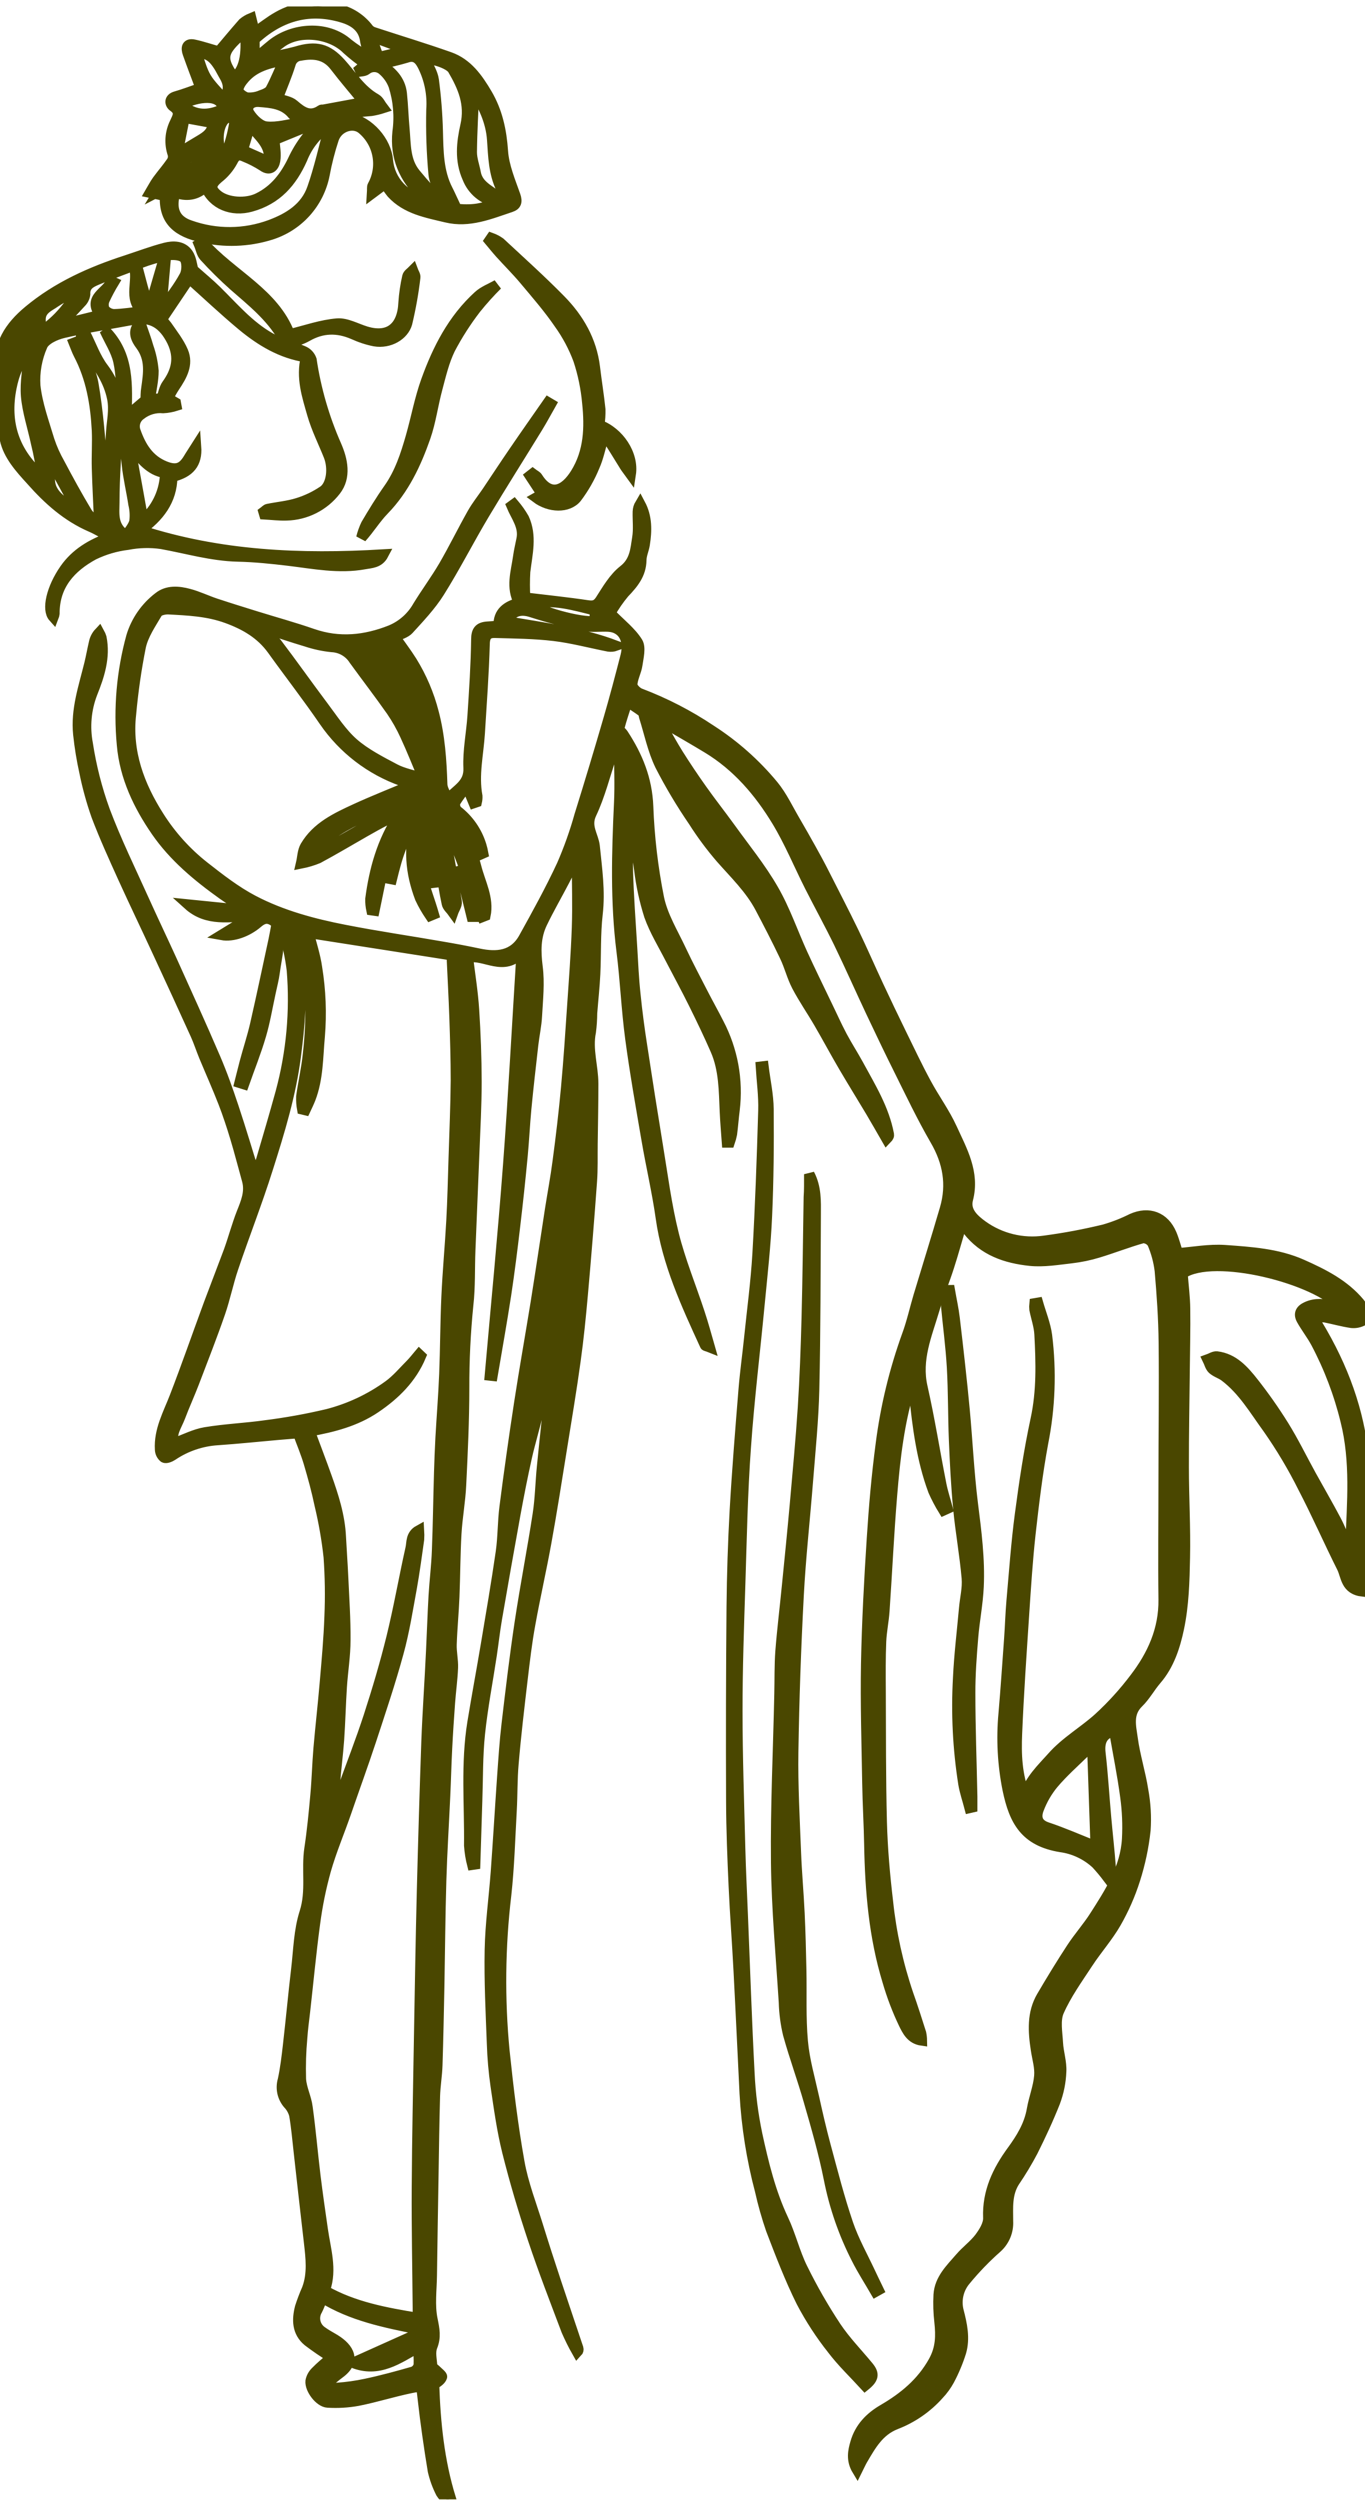 <svg width="65" height="119" viewBox="0 0 65 119" fill="none" xmlns="http://www.w3.org/2000/svg">
<g id="Modo_de_aislamiento" clip-path="url(#clip0_61_2581)">
<path id="Vector" d="M13.18 43.958C12.828 43.656 12.595 43.648 12.267 43.929C11.774 44.352 11.092 44.6 10.558 44.503L12.05 43.59C10.94 43.632 9.87 43.878 8.964 43.06L11.446 43.311L11.495 43.16C11.2 42.965 10.899 42.781 10.61 42.577C9.41 41.72 8.276 40.779 7.439 39.564C6.602 38.35 5.942 36.988 5.812 35.451C5.648 33.716 5.801 31.965 6.264 30.284C6.49 29.547 6.94 28.9 7.553 28.432C7.973 28.096 8.505 28.142 8.993 28.274C9.429 28.388 9.841 28.591 10.261 28.73C10.907 28.945 11.557 29.144 12.205 29.346C13.099 29.623 14.003 29.872 14.886 30.178C16.154 30.617 17.393 30.486 18.606 30.004C19.15 29.777 19.604 29.376 19.895 28.864C20.293 28.212 20.752 27.595 21.136 26.939C21.612 26.119 22.03 25.263 22.496 24.437C22.704 24.069 22.972 23.738 23.21 23.386C23.628 22.763 24.041 22.133 24.466 21.513C25.006 20.721 25.556 19.942 26.103 19.156L26.233 19.233C26.024 19.6 25.826 19.974 25.599 20.343C24.753 21.724 23.881 23.093 23.051 24.485C22.32 25.712 21.672 26.988 20.914 28.196C20.513 28.83 19.977 29.396 19.465 29.958C19.306 30.134 19.026 30.199 18.797 30.314C19.077 30.714 19.357 31.082 19.603 31.472C20.073 32.229 20.425 33.054 20.646 33.918C20.941 35.039 21.017 36.179 21.055 37.33C21.055 37.544 21.203 37.754 21.315 38.05C21.791 37.547 22.351 37.322 22.316 36.552C22.278 35.727 22.455 34.895 22.509 34.066C22.588 32.858 22.668 31.648 22.685 30.438C22.685 30.023 22.825 29.863 23.199 29.834C23.37 29.82 23.541 29.812 23.747 29.799C23.722 29.13 24.155 28.848 24.726 28.699C24.321 27.966 24.578 27.227 24.681 26.492C24.719 26.214 24.788 25.94 24.84 25.666C24.968 25.055 24.578 24.591 24.364 24.08L24.472 24.001C24.651 24.212 24.81 24.438 24.948 24.678C25.331 25.509 25.106 26.359 25.003 27.215C24.979 27.626 24.979 28.038 25.003 28.45C26.073 28.58 27.017 28.675 27.955 28.816C28.247 28.86 28.407 28.841 28.59 28.569C28.916 28.061 29.235 27.502 29.699 27.142C30.245 26.712 30.262 26.154 30.352 25.602C30.419 25.195 30.365 24.768 30.376 24.351C30.382 24.225 30.418 24.102 30.483 23.993C30.814 24.613 30.8 25.262 30.695 25.923C30.655 26.173 30.536 26.417 30.536 26.666C30.524 27.332 30.154 27.776 29.723 28.226C29.472 28.526 29.249 28.849 29.057 29.19C29.572 29.715 30.058 30.086 30.359 30.571C30.517 30.83 30.395 31.293 30.343 31.654C30.297 31.971 30.118 32.277 30.102 32.593C30.102 32.731 30.322 32.956 30.489 33.016C31.672 33.465 32.801 34.047 33.852 34.752C34.972 35.472 35.974 36.361 36.823 37.387C37.24 37.895 37.524 38.511 37.861 39.084C38.121 39.528 38.375 39.978 38.626 40.428C38.832 40.798 39.035 41.17 39.226 41.547C39.702 42.489 40.192 43.429 40.653 44.381C41.064 45.231 41.438 46.098 41.839 46.954C42.188 47.7 42.543 48.443 42.905 49.183C43.295 49.976 43.675 50.786 44.096 51.561C44.486 52.288 44.983 52.961 45.324 53.708C45.809 54.769 46.413 55.815 46.087 57.084C45.938 57.666 46.374 58.044 46.783 58.343C47.638 58.957 48.699 59.215 49.741 59.064C50.699 58.937 51.649 58.758 52.587 58.53C53.041 58.399 53.482 58.226 53.905 58.014C54.707 57.659 55.441 57.929 55.784 58.742C55.914 59.05 55.995 59.376 56.087 59.66C56.824 59.605 57.582 59.459 58.327 59.511C59.568 59.6 60.83 59.678 61.992 60.193C63.01 60.645 64.007 61.144 64.742 62.026C64.857 62.165 64.941 62.327 64.987 62.501C65.014 62.611 64.975 62.818 64.899 62.858C64.734 62.947 64.547 62.985 64.361 62.967C63.93 62.904 63.508 62.782 63.08 62.699C62.892 62.685 62.703 62.685 62.516 62.699C63.784 64.704 64.608 66.771 64.894 69.019C65.179 71.267 64.894 73.495 64.894 75.753C64.073 75.661 64.114 75.033 63.908 74.621C63.273 73.352 62.706 72.058 62.053 70.804C61.565 69.827 61.005 68.888 60.378 67.993C59.744 67.126 59.197 66.173 58.317 65.512C58.141 65.379 57.907 65.317 57.745 65.17C57.626 65.062 57.586 64.87 57.51 64.716C57.656 64.665 57.81 64.558 57.948 64.573C58.741 64.67 59.235 65.239 59.692 65.818C60.207 66.473 60.686 67.156 61.127 67.863C61.602 68.628 61.994 69.436 62.428 70.224C62.823 70.939 63.237 71.651 63.617 72.369C63.831 72.778 63.996 73.216 64.204 73.69C64.258 73.587 64.312 73.531 64.314 73.473C64.391 71.521 64.566 69.568 64.082 67.637C63.767 66.343 63.292 65.094 62.669 63.917C62.466 63.538 62.194 63.194 61.986 62.82C61.828 62.536 61.934 62.344 62.23 62.209C62.65 62.018 63.063 62.073 63.484 62.17C63.599 62.195 63.714 62.213 63.898 62.248C62.703 60.852 57.791 59.619 56.307 60.624C56.351 61.209 56.423 61.753 56.429 62.297C56.442 63.259 56.418 64.22 56.408 65.182C56.392 66.733 56.361 68.285 56.364 69.836C56.364 71.272 56.45 72.71 56.419 74.147C56.397 75.271 56.365 76.417 56.134 77.511C55.953 78.369 55.671 79.255 55.061 79.959C54.761 80.308 54.537 80.73 54.211 81.047C53.676 81.565 53.854 82.183 53.932 82.757C54.043 83.583 54.303 84.389 54.431 85.213C54.548 85.84 54.585 86.48 54.542 87.116C54.456 87.913 54.29 88.7 54.046 89.464C53.819 90.181 53.516 90.872 53.142 91.525C52.752 92.204 52.223 92.793 51.791 93.456C51.303 94.198 50.777 94.932 50.42 95.738C50.231 96.166 50.344 96.74 50.371 97.244C50.395 97.702 50.555 98.159 50.529 98.611C50.51 99.105 50.411 99.593 50.238 100.057C49.92 100.86 49.557 101.642 49.172 102.411C48.912 102.902 48.626 103.378 48.314 103.838C47.932 104.426 47.997 105.087 47.997 105.731C48.01 105.963 47.97 106.196 47.883 106.411C47.795 106.627 47.661 106.821 47.49 106.979C46.948 107.456 46.445 107.976 45.985 108.534C45.817 108.73 45.697 108.963 45.636 109.215C45.575 109.466 45.575 109.729 45.635 109.98C45.806 110.63 45.952 111.298 45.76 111.962C45.615 112.422 45.428 112.868 45.202 113.294C45.066 113.543 44.898 113.774 44.703 113.98C44.143 114.608 43.441 115.093 42.656 115.395C41.847 115.712 41.473 116.398 41.07 117.08C40.988 117.223 40.921 117.375 40.82 117.578C40.533 117.102 40.623 116.672 40.741 116.271C40.947 115.563 41.419 115.068 42.06 114.695C43.035 114.126 43.881 113.438 44.457 112.406C44.809 111.772 44.812 111.182 44.742 110.525C44.692 110.097 44.678 109.664 44.701 109.233C44.749 108.485 45.277 107.992 45.727 107.47C46.016 107.134 46.388 106.866 46.65 106.519C46.854 106.246 47.078 105.885 47.065 105.568C47.016 104.341 47.504 103.327 48.194 102.382C48.635 101.778 49.015 101.162 49.145 100.407C49.237 99.874 49.448 99.357 49.494 98.822C49.531 98.412 49.397 97.989 49.336 97.572C49.201 96.7 49.144 95.828 49.608 95.035C50.073 94.243 50.539 93.48 51.035 92.722C51.374 92.205 51.79 91.737 52.123 91.218C52.852 90.079 53.6 88.931 53.676 87.526C53.711 86.865 53.683 86.201 53.594 85.545C53.453 84.486 53.24 83.434 53.058 82.386C52.527 82.518 52.331 82.862 52.397 83.441C52.516 84.465 52.575 85.502 52.667 86.523C52.735 87.293 52.825 88.061 52.882 88.831C52.895 88.98 52.819 89.137 52.762 89.386C52.587 89.154 52.401 88.931 52.204 88.717C51.735 88.282 51.144 88.003 50.51 87.916C48.823 87.641 48.299 86.681 47.989 85.189C47.749 83.998 47.684 82.778 47.796 81.568C47.899 80.377 47.978 79.19 48.064 77.996C48.107 77.397 48.123 76.796 48.176 76.198C48.299 74.82 48.395 73.439 48.576 72.076C48.776 70.568 48.999 69.064 49.32 67.573C49.614 66.219 49.577 64.87 49.504 63.511C49.483 63.118 49.345 62.731 49.266 62.338C49.256 62.24 49.256 62.142 49.266 62.045L49.424 62.018C49.572 62.535 49.783 63.042 49.852 63.568C50.065 65.276 50.001 67.007 49.665 68.694C49.401 70.121 49.226 71.575 49.064 73.021C48.925 74.281 48.846 75.55 48.761 76.815C48.636 78.718 48.503 80.62 48.424 82.523C48.383 83.499 48.413 84.486 48.803 85.472C49.061 84.706 49.596 84.203 50.09 83.653C50.748 82.902 51.608 82.423 52.327 81.77C52.955 81.194 53.528 80.561 54.041 79.881C54.878 78.787 55.433 77.574 55.414 76.141C55.39 74.248 55.414 72.353 55.414 70.459C55.414 68.274 55.446 66.089 55.422 63.904C55.41 62.764 55.332 61.623 55.233 60.488C55.178 60.038 55.059 59.599 54.882 59.183C54.833 59.104 54.765 59.039 54.684 58.995C54.603 58.95 54.513 58.927 54.42 58.928C53.703 59.13 53.009 59.403 52.296 59.62C51.878 59.747 51.45 59.836 51.016 59.887C50.364 59.96 49.699 60.074 49.056 60.009C47.907 59.89 46.837 59.533 46.079 58.553C46.048 58.511 46.012 58.472 45.971 58.439C45.904 58.406 45.835 58.378 45.763 58.357C45.57 59.008 45.391 59.658 45.185 60.299C44.964 60.986 44.688 61.656 44.486 62.347C44.133 63.544 43.621 64.704 43.921 66.023C44.267 67.551 44.511 69.102 44.814 70.639C44.891 71.034 45.018 71.416 45.123 71.805L44.933 71.891C44.75 71.593 44.587 71.284 44.446 70.965C43.889 69.466 43.694 67.895 43.533 66.317C43.498 66.167 43.444 66.022 43.374 65.885C42.821 67.614 42.618 69.397 42.472 71.183C42.321 73.015 42.236 74.852 42.11 76.685C42.077 77.172 41.972 77.654 41.952 78.139C41.92 78.911 41.926 79.685 41.931 80.457C41.941 82.551 41.931 84.647 41.985 86.74C42.02 88.008 42.131 89.277 42.28 90.528C42.438 92.026 42.762 93.502 43.246 94.929C43.463 95.541 43.66 96.158 43.856 96.776C43.88 96.891 43.894 97.009 43.896 97.127C43.377 97.055 43.193 96.64 43.036 96.324C42.727 95.676 42.471 95.004 42.271 94.314C41.622 92.196 41.441 90.013 41.4 87.814C41.383 86.837 41.322 85.862 41.307 84.885C41.275 82.983 41.215 81.094 41.249 79.2C41.288 77.208 41.395 75.215 41.524 73.225C41.62 71.721 41.751 70.213 41.95 68.719C42.177 66.952 42.598 65.215 43.204 63.54C43.425 62.94 43.561 62.313 43.743 61.701C44.162 60.31 44.595 58.926 45.002 57.532C45.337 56.381 45.145 55.313 44.538 54.269C43.904 53.174 43.357 52.024 42.794 50.891C42.347 49.998 41.919 49.094 41.492 48.195C40.975 47.098 40.485 45.989 39.956 44.896C39.513 43.986 39.025 43.1 38.569 42.201C38.044 41.162 37.6 40.076 36.999 39.084C36.157 37.695 35.107 36.466 33.69 35.608C32.988 35.183 32.274 34.776 31.565 34.361L31.458 34.457C31.738 34.944 32.003 35.439 32.301 35.913C32.661 36.483 33.037 37.044 33.428 37.593C33.86 38.204 34.324 38.79 34.762 39.396C35.462 40.37 36.228 41.306 36.823 42.342C37.381 43.307 37.746 44.386 38.212 45.407C38.589 46.231 38.99 47.046 39.382 47.864C39.615 48.34 39.835 48.838 40.087 49.313C40.34 49.789 40.626 50.228 40.88 50.694C41.456 51.755 42.096 52.787 42.323 54C42.332 54.054 42.323 54.109 42.221 54.214C41.965 53.77 41.712 53.325 41.451 52.885C41.023 52.17 40.582 51.458 40.162 50.742C39.762 50.06 39.391 49.362 38.993 48.681C38.653 48.096 38.264 47.536 37.95 46.937C37.717 46.491 37.597 45.985 37.379 45.532C37.008 44.75 36.609 43.981 36.205 43.215C35.729 42.31 34.993 41.605 34.324 40.845C33.847 40.292 33.411 39.704 33.019 39.087C32.435 38.234 31.905 37.346 31.434 36.426C31.085 35.702 30.922 34.889 30.677 34.113C30.654 34.039 30.657 33.931 30.606 33.893C30.375 33.72 30.131 33.566 29.872 33.393C29.729 33.844 29.587 34.253 29.48 34.671C29.463 34.744 29.614 34.854 29.677 34.952C30.359 35.994 30.809 37.088 30.86 38.38C30.914 39.845 31.085 41.303 31.372 42.741C31.548 43.601 32.041 44.4 32.422 45.212C32.758 45.928 33.13 46.627 33.493 47.333C33.731 47.794 33.986 48.248 34.221 48.711C34.885 49.976 35.149 51.414 34.976 52.833C34.927 53.215 34.9 53.599 34.85 53.981C34.824 54.116 34.788 54.249 34.743 54.379H34.621C34.586 53.892 34.543 53.405 34.521 52.917C34.476 51.92 34.486 50.913 34.075 49.976C33.75 49.231 33.395 48.495 33.034 47.766C32.672 47.036 32.292 46.339 31.924 45.632C31.578 44.955 31.171 44.297 30.92 43.587C30.693 42.872 30.534 42.138 30.445 41.394C30.303 40.42 30.224 39.437 30.056 38.45C30.04 38.767 30.026 39.084 30.007 39.393C29.967 40.068 29.877 40.744 29.894 41.417C29.928 42.651 30.021 43.881 30.096 45.113C30.14 45.857 30.173 46.602 30.254 47.343C30.335 48.161 30.445 48.975 30.571 49.787C30.811 51.373 31.061 52.958 31.321 54.544C31.553 55.949 31.733 57.367 32.076 58.745C32.393 60.014 32.899 61.244 33.311 62.495C33.481 63.012 33.628 63.54 33.795 64.126C33.669 64.076 33.592 64.071 33.576 64.036C32.68 62.083 31.776 60.136 31.472 57.97C31.296 56.719 31.004 55.484 30.792 54.236C30.517 52.633 30.234 51.03 30.018 49.419C29.836 48.048 29.779 46.661 29.606 45.288C29.309 42.932 29.377 40.574 29.488 38.213C29.531 37.333 29.488 36.45 29.488 35.569L29.314 35.542C29.243 35.679 29.179 35.82 29.122 35.964C28.805 36.892 28.569 37.866 28.153 38.741C27.87 39.344 28.253 39.767 28.312 40.268C28.421 41.349 28.58 42.415 28.451 43.514C28.342 44.457 28.383 45.416 28.337 46.367C28.307 46.987 28.238 47.607 28.19 48.227C28.188 48.525 28.168 48.822 28.13 49.117C27.958 49.954 28.244 50.762 28.245 51.585C28.245 52.536 28.225 53.502 28.212 54.46C28.204 55.054 28.225 55.652 28.18 56.245C28.05 58.042 27.905 59.839 27.744 61.636C27.651 62.685 27.545 63.736 27.4 64.781C27.209 66.167 26.977 67.546 26.755 68.926C26.512 70.429 26.279 71.938 26.007 73.43C25.772 74.73 25.476 76.021 25.242 77.321C25.084 78.185 24.981 79.065 24.879 79.93C24.721 81.269 24.562 82.608 24.448 83.95C24.382 84.69 24.399 85.438 24.358 86.182C24.283 87.525 24.245 88.877 24.098 90.209C23.806 92.675 23.779 95.164 24.018 97.635C24.202 99.399 24.415 101.165 24.726 102.909C24.911 103.952 25.306 104.959 25.621 105.978C25.894 106.863 26.181 107.746 26.473 108.626C26.822 109.679 27.18 110.727 27.532 111.78C27.541 111.811 27.542 111.845 27.535 111.877C27.527 111.909 27.511 111.938 27.488 111.962C27.3 111.632 27.131 111.292 26.98 110.944C26.432 109.493 25.87 108.046 25.38 106.574C24.925 105.211 24.513 103.828 24.164 102.433C23.907 101.404 23.763 100.345 23.608 99.294C23.512 98.627 23.453 97.955 23.432 97.282C23.376 95.79 23.3 94.298 23.329 92.808C23.354 91.566 23.527 90.33 23.619 89.09C23.728 87.576 23.817 86.06 23.923 84.546C23.982 83.723 24.034 82.898 24.131 82.079C24.321 80.46 24.513 78.84 24.756 77.229C25.014 75.508 25.349 73.799 25.613 72.081C25.728 71.334 25.739 70.57 25.815 69.817C25.964 68.314 26.132 66.814 26.281 65.311C26.378 64.359 26.46 63.416 26.535 62.469C26.392 63.242 26.248 64.013 26.103 64.783C25.945 65.59 25.812 66.4 25.628 67.201C25.469 67.931 25.241 68.65 25.078 69.382C24.878 70.276 24.702 71.179 24.537 72.078C24.235 73.741 23.94 75.406 23.654 77.073C23.557 77.638 23.495 78.209 23.41 78.776C23.221 80.029 22.978 81.275 22.847 82.532C22.737 83.587 22.755 84.654 22.718 85.714C22.686 86.723 22.654 87.732 22.623 88.741L22.492 88.76C22.416 88.461 22.367 88.156 22.346 87.848C22.368 85.895 22.187 83.935 22.504 81.992C22.704 80.764 22.933 79.544 23.139 78.318C23.386 76.842 23.641 75.366 23.855 73.879C23.958 73.168 23.941 72.441 24.033 71.729C24.244 70.083 24.476 68.439 24.727 66.798C24.973 65.19 25.26 63.589 25.52 61.983C25.756 60.504 25.975 59.023 26.203 57.543C26.319 56.798 26.462 56.055 26.558 55.306C26.717 54.13 26.855 52.95 26.964 51.769C27.085 50.463 27.169 49.151 27.258 47.842C27.342 46.613 27.435 45.386 27.478 44.157C27.516 43.095 27.478 42.031 27.478 40.967L27.351 40.947C27.193 41.273 27.045 41.601 26.875 41.922C26.525 42.592 26.146 43.247 25.818 43.926C25.49 44.604 25.501 45.28 25.593 46.019C25.694 46.784 25.606 47.577 25.563 48.357C25.539 48.817 25.438 49.27 25.385 49.73C25.268 50.748 25.152 51.766 25.054 52.787C24.983 53.535 24.949 54.287 24.878 55.035C24.772 56.149 24.653 57.263 24.521 58.377C24.393 59.465 24.258 60.554 24.093 61.637C23.896 62.923 23.666 64.203 23.449 65.485L23.33 65.472C23.625 62.129 23.952 58.786 24.204 55.438C24.454 52.108 24.629 48.779 24.846 45.318C24.004 46.298 23.089 45.397 22.279 45.576C22.381 46.413 22.515 47.231 22.568 48.053C22.642 49.201 22.685 50.352 22.687 51.501C22.687 52.611 22.625 53.711 22.582 54.815C22.52 56.38 22.451 57.945 22.39 59.511C22.355 60.38 22.39 61.255 22.292 62.118C22.159 63.429 22.095 64.746 22.099 66.064C22.099 67.605 22.027 69.146 21.951 70.686C21.915 71.461 21.77 72.231 21.726 73.008C21.669 74.005 21.67 75.006 21.629 76.005C21.599 76.763 21.524 77.517 21.499 78.275C21.486 78.646 21.577 79.019 21.563 79.385C21.54 79.946 21.461 80.506 21.42 81.069C21.368 81.784 21.32 82.496 21.284 83.217C21.245 83.973 21.227 84.73 21.192 85.486C21.131 86.829 21.044 88.172 21.005 89.516C20.955 91.186 20.944 92.857 20.913 94.528C20.887 95.787 20.863 97.046 20.822 98.305C20.806 98.794 20.721 99.281 20.706 99.771C20.67 101.03 20.654 102.289 20.634 103.548C20.606 105.133 20.581 106.719 20.559 108.304C20.549 109.005 20.451 109.731 20.589 110.4C20.683 110.865 20.764 111.244 20.578 111.703C20.472 111.97 20.554 112.317 20.578 112.626C20.578 112.696 20.7 112.758 20.764 112.824C20.865 112.932 21.065 113.072 21.043 113.142C21 113.287 20.835 113.397 20.667 113.498C20.726 115.31 20.909 117.145 21.459 118.922L21.293 118.998C21.178 118.902 21.079 118.788 20.998 118.662C20.83 118.332 20.703 117.983 20.619 117.622C20.429 116.471 20.264 115.314 20.133 114.153C20.069 113.606 20.105 113.559 19.578 113.666C18.729 113.839 17.9 114.104 17.052 114.272C16.574 114.36 16.088 114.389 15.603 114.359C15.221 114.339 14.756 113.725 14.794 113.338C14.828 113.169 14.912 113.014 15.037 112.894C15.265 112.656 15.525 112.45 15.795 112.211C15.405 111.972 15.027 111.714 14.663 111.437C14.147 111.006 14.141 110.416 14.295 109.822C14.39 109.526 14.501 109.236 14.626 108.953C14.897 108.228 14.805 107.488 14.721 106.746C14.554 105.298 14.39 103.85 14.23 102.403C14.165 101.829 14.116 101.25 14.019 100.681C13.967 100.481 13.865 100.298 13.722 100.149C13.589 99.994 13.496 99.809 13.453 99.61C13.41 99.411 13.417 99.204 13.475 99.008C13.592 98.466 13.657 97.91 13.721 97.358C13.859 96.153 13.97 94.947 14.112 93.742C14.219 92.835 14.235 91.893 14.51 91.037C14.84 90.013 14.588 88.995 14.742 87.985C14.87 87.141 14.951 86.291 15.027 85.448C15.095 84.704 15.113 83.958 15.176 83.214C15.264 82.185 15.384 81.153 15.471 80.13C15.562 79.068 15.66 78.004 15.698 76.939C15.738 75.996 15.724 75.052 15.657 74.112C15.566 73.284 15.424 72.463 15.23 71.653C15.088 70.969 14.904 70.294 14.705 69.625C14.567 69.16 14.377 68.713 14.195 68.215C13.902 68.239 13.588 68.263 13.274 68.291C12.303 68.377 11.335 68.477 10.363 68.545C9.596 68.593 8.855 68.845 8.218 69.274C8.103 69.35 7.91 69.433 7.813 69.379C7.756 69.333 7.71 69.276 7.677 69.21C7.645 69.145 7.627 69.073 7.625 69C7.569 68.079 8.013 67.297 8.33 66.475C8.893 65.014 9.407 63.537 9.947 62.07C10.264 61.23 10.582 60.399 10.899 59.557C11.117 58.953 11.281 58.328 11.515 57.732C11.717 57.223 11.926 56.733 11.769 56.174C11.58 55.5 11.408 54.821 11.206 54.152C11.037 53.594 10.856 53.042 10.645 52.495C10.353 51.745 10.025 51.011 9.719 50.276C9.578 49.935 9.467 49.583 9.315 49.248C8.721 47.939 8.122 46.634 7.518 45.334C6.968 44.141 6.396 42.955 5.854 41.763C5.416 40.793 4.975 39.827 4.598 38.833C4.361 38.16 4.171 37.471 4.029 36.772C3.896 36.172 3.797 35.566 3.732 34.955C3.61 33.791 3.992 32.699 4.263 31.591C4.344 31.259 4.403 30.923 4.481 30.59C4.516 30.412 4.602 30.247 4.726 30.115C4.767 30.189 4.8 30.268 4.825 30.349C5.012 31.288 4.73 32.155 4.389 33.003C4.096 33.769 4.022 34.6 4.175 35.405C4.34 36.486 4.611 37.548 4.983 38.576C5.532 40.038 6.223 41.446 6.865 42.871C7.295 43.823 7.75 44.774 8.183 45.725C8.877 47.265 9.58 48.801 10.244 50.352C10.574 51.119 10.853 51.91 11.117 52.703C11.466 53.751 11.78 54.81 12.121 55.907C12.243 55.69 12.349 55.464 12.438 55.23C12.755 54.155 13.072 53.079 13.37 51.996C13.882 50.103 14.062 48.135 13.902 46.18C13.825 45.558 13.695 44.944 13.513 44.344C13.473 44.186 13.291 44.075 13.174 43.942L13.18 43.958ZM13.86 44.133C13.997 44.787 14.177 45.402 14.247 46.036C14.388 47.433 14.269 48.819 14.089 50.217C13.856 52.08 13.313 53.851 12.751 55.62C12.246 57.225 11.633 58.78 11.098 60.367C10.861 61.068 10.718 61.794 10.475 62.498C10.09 63.608 9.66 64.705 9.24 65.804C9.028 66.359 8.78 66.899 8.571 67.454C8.413 67.876 8.096 68.277 8.3 68.699C8.798 68.518 9.274 68.268 9.776 68.184C10.727 68.025 11.679 67.99 12.63 67.854C13.626 67.729 14.614 67.551 15.59 67.32C16.636 67.052 17.622 66.59 18.496 65.958C18.888 65.675 19.207 65.292 19.551 64.946C19.698 64.799 19.825 64.629 19.96 64.47L20.042 64.548C19.595 65.609 18.818 66.379 17.872 67.018C16.925 67.657 15.85 67.928 14.745 68.128C15.027 68.889 15.295 69.588 15.547 70.294C15.879 71.223 16.181 72.162 16.226 73.16C16.259 73.806 16.308 74.453 16.337 75.098C16.381 76.087 16.451 77.077 16.443 78.064C16.443 78.811 16.319 79.555 16.27 80.301C16.216 81.137 16.197 81.976 16.139 82.811C16.09 83.518 15.993 84.221 15.941 84.928C15.912 85.3 15.941 85.676 15.941 86.05C16.084 85.793 16.2 85.523 16.288 85.242C16.716 84.054 17.179 82.876 17.569 81.676C17.971 80.435 18.344 79.18 18.655 77.914C18.997 76.519 19.243 75.098 19.557 73.695C19.619 73.419 19.557 73.061 19.95 72.845C19.959 72.989 19.959 73.134 19.95 73.278C19.841 74.042 19.741 74.808 19.605 75.567C19.414 76.607 19.251 77.657 18.97 78.675C18.587 80.079 18.12 81.462 17.666 82.846C17.288 83.991 16.873 85.128 16.481 86.266C16.164 87.187 15.777 88.091 15.511 89.026C15.279 89.859 15.107 90.706 14.995 91.563C14.807 92.95 14.678 94.347 14.52 95.741C14.472 96.166 14.412 96.591 14.385 97.009C14.325 97.66 14.305 98.313 14.325 98.966C14.353 99.422 14.588 99.862 14.642 100.318C14.791 101.403 14.883 102.493 15.015 103.579C15.118 104.426 15.243 105.271 15.363 106.116C15.498 107.068 15.81 108.019 15.477 108.983C15.477 108.994 15.477 109.01 15.492 109.049C16.838 109.809 18.346 110.089 19.901 110.343C19.901 110.185 19.901 110.026 19.901 109.868C19.885 107.965 19.844 106.062 19.855 104.16C19.869 101.731 19.922 99.3 19.963 96.867C20.003 94.582 20.041 92.299 20.098 90.014C20.158 87.64 20.23 85.266 20.313 82.892C20.367 81.445 20.472 79.999 20.538 78.553C20.581 77.685 20.607 76.817 20.657 75.949C20.7 75.233 20.791 74.522 20.816 73.801C20.865 72.569 20.879 71.337 20.916 70.105C20.932 69.546 20.954 68.984 20.984 68.425C21.041 67.419 21.123 66.416 21.163 65.412C21.212 64.179 21.211 62.942 21.268 61.709C21.322 60.508 21.436 59.311 21.501 58.111C21.555 57.117 21.577 56.12 21.609 55.124C21.647 53.891 21.702 52.659 21.712 51.425C21.712 50.428 21.681 49.431 21.647 48.433C21.612 47.436 21.558 46.474 21.512 45.468L14.694 44.401C14.824 44.929 15.011 45.484 15.091 46.055C15.268 47.139 15.312 48.241 15.221 49.335C15.129 50.334 15.148 51.347 14.778 52.302C14.707 52.484 14.62 52.66 14.537 52.838L14.395 52.804C14.358 52.603 14.344 52.398 14.352 52.194C14.444 51.52 14.602 50.854 14.669 50.179C14.772 49.28 14.81 48.375 14.783 47.471C14.731 46.52 14.531 45.584 14.376 44.644C14.323 44.382 14.231 44.108 13.86 44.133ZM20.654 43.52L20.485 43.59C20.305 43.324 20.145 43.046 20.009 42.756C19.552 41.551 19.427 40.322 19.85 39.065C19.159 39.868 18.899 40.852 18.655 41.846L18.53 41.822V40.761L18.361 40.742C18.183 41.61 18.004 42.477 17.826 43.342L17.692 43.323C17.655 43.149 17.638 42.971 17.642 42.792C17.826 41.394 18.195 40.057 18.994 38.841C18.774 38.881 18.561 38.951 18.36 39.05C18.03 39.218 17.707 39.401 17.385 39.583C16.641 40.006 15.907 40.447 15.152 40.852C14.891 40.96 14.62 41.041 14.342 41.096C14.406 40.823 14.407 40.515 14.542 40.285C15.083 39.364 16.015 38.931 16.931 38.508C17.77 38.123 18.63 37.785 19.519 37.409C19.404 37.318 19.279 37.24 19.148 37.175C17.644 36.643 16.347 35.648 15.443 34.334C14.65 33.175 13.787 32.066 12.968 30.926C12.422 30.17 11.677 29.739 10.811 29.422C9.892 29.086 8.947 29.046 7.996 28.997C7.824 28.997 7.56 29.051 7.49 29.17C7.185 29.69 6.821 30.215 6.697 30.787C6.485 31.847 6.331 32.919 6.234 33.996C6.03 35.795 6.627 37.392 7.572 38.874C8.149 39.783 8.876 40.588 9.722 41.253C10.469 41.839 11.232 42.432 12.066 42.868C13.424 43.578 14.919 43.978 16.413 44.268C17.943 44.569 19.489 44.793 21.027 45.061C21.615 45.161 22.203 45.27 22.788 45.394C23.662 45.581 24.461 45.514 24.943 44.649C25.577 43.507 26.211 42.358 26.761 41.175C27.096 40.406 27.377 39.614 27.603 38.806C28.085 37.262 28.551 35.712 29.002 34.158C29.284 33.187 29.542 32.207 29.794 31.228C29.996 30.435 29.645 29.856 28.968 29.823C28.585 29.804 28.187 29.864 27.816 29.786C26.968 29.617 26.131 29.4 25.308 29.136C24.806 28.97 24.356 29.07 24.16 29.588C25.904 29.885 27.662 30.11 29.323 30.736C29.212 30.775 29.092 30.786 28.975 30.769C28.109 30.6 27.251 30.368 26.378 30.264C25.45 30.153 24.507 30.146 23.57 30.119C23.253 30.111 23.085 30.23 23.074 30.636C23.034 32.063 22.929 33.479 22.842 34.898C22.78 35.897 22.538 36.886 22.725 37.895C22.729 37.989 22.721 38.084 22.699 38.177L22.561 38.224C22.463 37.985 22.363 37.749 22.233 37.432C22.029 37.668 21.843 37.92 21.677 38.185C21.656 38.255 21.654 38.329 21.67 38.4C21.686 38.471 21.72 38.536 21.769 38.591C22.313 39.009 22.714 39.587 22.915 40.244C22.952 40.366 22.982 40.489 23.005 40.614L22.887 40.666C22.52 40.113 22.154 39.559 21.789 39.003C22.062 39.773 22.476 40.484 22.668 41.249C22.86 42.015 23.286 42.756 23.112 43.588L22.966 43.645L22.312 42.115C22.393 42.699 22.458 43.166 22.522 43.634H22.466C22.286 42.905 22.106 42.175 21.927 41.444L21.986 41.427L22.2 42.061L22.305 42.031C22.304 41.924 22.291 41.818 22.267 41.714C22.043 41.116 21.818 40.52 21.574 39.932C21.493 39.797 21.393 39.675 21.279 39.567L21.176 39.64C21.19 39.737 21.203 39.834 21.22 39.929C21.398 40.926 21.588 41.92 21.743 42.92C21.767 43.079 21.632 43.261 21.572 43.433C21.472 43.293 21.315 43.168 21.282 43.014C21.165 42.48 21.088 41.936 21.001 41.395C20.888 40.681 20.778 39.965 20.67 39.247L20.527 39.263C20.569 39.859 20.603 40.455 20.652 41.05C20.678 41.367 20.726 41.684 20.762 42.001L20.603 42.02C20.049 41.341 20.278 40.477 20.101 39.707C19.674 41.053 20.294 42.27 20.654 43.52ZM12.525 29.87L12.46 29.959C12.715 30.153 12.951 30.37 13.166 30.608C13.924 31.607 14.647 32.632 15.401 33.636C15.856 34.24 16.277 34.896 16.828 35.38C17.38 35.864 18.12 36.247 18.807 36.609C19.197 36.815 19.654 36.894 20.175 37.062C19.858 36.307 19.598 35.653 19.302 35.014C19.114 34.602 18.892 34.207 18.636 33.834C18.06 33.013 17.447 32.217 16.858 31.405C16.745 31.227 16.591 31.078 16.408 30.972C16.226 30.866 16.02 30.805 15.809 30.795C15.393 30.753 14.983 30.666 14.586 30.533C13.895 30.33 13.215 30.094 12.525 29.87ZM15.538 113.471C15.711 113.544 15.877 113.681 16.036 113.67C16.505 113.639 16.971 113.574 17.431 113.474C18.182 113.316 18.929 113.111 19.669 112.899C19.737 112.872 19.798 112.829 19.846 112.774C19.893 112.718 19.928 112.653 19.945 112.582C19.956 112.301 19.942 112.02 19.906 111.742C18.954 112.274 18.038 112.95 16.819 112.472L19.933 111.074C19.933 111.007 19.933 110.941 19.933 110.874C18.347 110.557 16.762 110.24 15.355 109.373C15.248 109.627 15.187 109.801 15.103 109.964C15.005 110.128 14.972 110.323 15.011 110.51C15.05 110.697 15.159 110.862 15.314 110.973C15.511 111.118 15.731 111.234 15.948 111.364C16.625 111.78 16.966 112.385 16.166 112.97C15.967 113.116 15.791 113.273 15.547 113.471H15.538ZM52.004 83.189C51.887 83.243 51.775 83.309 51.671 83.385C51.159 83.883 50.621 84.36 50.16 84.904C49.861 85.266 49.624 85.675 49.459 86.115C49.326 86.464 49.356 86.818 49.854 86.984C50.647 87.249 51.411 87.587 52.178 87.891C52.127 86.398 52.074 84.839 52.017 83.182L52.004 83.189ZM19.819 37.971L19.752 37.853C17.941 38.621 16.01 39.174 14.642 40.733L14.724 40.877L19.819 37.971ZM28.328 29.051C27.32 28.805 26.363 28.505 25.339 28.734C25.533 29.081 27.706 29.675 28.328 29.566V29.051ZM20.526 35.746C20.559 34.028 18.926 30.39 18.19 30.598C19.538 32.047 19.841 33.985 20.518 35.746H20.526ZM19.165 33.051L19.291 32.986C18.962 32.382 18.677 31.748 18.282 31.193C18.144 30.998 17.94 30.558 17.502 30.799L19.165 33.051ZM17.014 30.793L16.925 30.92L18.94 33.804L19.032 33.742C18.512 32.899 18 32.05 17.466 31.216C17.33 31.058 17.176 30.918 17.006 30.798L17.014 30.793Z" fill="#4A4700" stroke="#4A4700" stroke-width="0.5"/>
<path id="Vector_2" d="M7.861 9.318L7.147 9.169C7.261 8.976 7.363 8.773 7.495 8.59C7.712 8.291 7.958 8.012 8.167 7.707C8.203 7.654 8.227 7.594 8.239 7.531C8.25 7.468 8.248 7.403 8.233 7.341C8.149 7.097 8.114 6.838 8.13 6.581C8.147 6.323 8.215 6.071 8.33 5.84C8.457 5.557 8.62 5.327 8.252 5.069C8.094 4.96 8.032 4.69 8.379 4.593C8.787 4.476 9.183 4.322 9.557 4.194C9.356 3.655 9.143 3.103 8.947 2.545C8.855 2.285 8.885 2.053 9.245 2.13C9.635 2.214 10.015 2.344 10.417 2.458C10.753 2.061 11.155 1.575 11.574 1.099C11.689 1.004 11.818 0.926 11.956 0.869C11.994 1.028 12.035 1.175 12.072 1.329C12.088 1.397 12.094 1.467 12.108 1.559C12.497 1.299 12.842 1.017 13.234 0.796C14.1 0.304 15.126 0.174 16.088 0.435C16.675 0.568 17.195 0.905 17.556 1.386C17.625 1.462 17.714 1.517 17.813 1.545C19.01 1.938 20.215 2.302 21.402 2.721C22.257 3.021 22.753 3.732 23.191 4.474C23.684 5.315 23.876 6.219 23.944 7.2C23.993 7.917 24.296 8.627 24.537 9.313C24.638 9.607 24.583 9.765 24.324 9.852C23.329 10.184 22.336 10.604 21.255 10.344C20.323 10.119 19.352 9.957 18.653 9.196C18.538 9.053 18.432 8.902 18.336 8.746L17.721 9.204C17.734 8.995 17.713 8.901 17.748 8.838C17.993 8.396 18.075 7.882 17.979 7.386C17.884 6.89 17.616 6.444 17.225 6.125C16.798 5.786 16.075 6.033 15.883 6.624C15.7 7.179 15.556 7.745 15.45 8.319C15.319 8.986 15.009 9.605 14.553 10.109C14.096 10.613 13.511 10.983 12.86 11.18C11.802 11.504 10.677 11.543 9.6 11.29C8.495 11.041 7.801 10.539 7.861 9.318ZM23.651 9.615C23.34 9.558 23.049 9.422 22.806 9.221C22.563 9.019 22.375 8.758 22.262 8.464C21.889 7.63 21.989 6.775 22.17 5.974C22.404 4.944 22.043 4.129 21.566 3.311C21.396 3.019 20.516 2.749 20.258 2.835C20.392 3.152 20.605 3.469 20.651 3.809C20.757 4.615 20.821 5.426 20.843 6.239C20.87 7.202 20.863 8.159 21.318 9.044C21.415 9.229 21.497 9.421 21.586 9.61C21.131 9.385 20.692 8.798 20.652 8.294C20.559 7.272 20.524 6.247 20.548 5.221C20.599 4.511 20.461 3.8 20.148 3.16C20.006 2.881 19.811 2.575 19.355 2.742C18.935 2.866 18.507 2.966 18.075 3.041C18.642 3.396 19.059 3.809 19.129 4.454C19.189 5.018 19.203 5.587 19.256 6.154C19.322 6.883 19.278 7.652 19.779 8.265C20.188 8.765 20.625 9.242 21.073 9.708C21.203 9.831 21.37 9.908 21.548 9.929C22.259 10.017 22.967 10.014 23.651 9.615ZM8.341 9.163C8.111 9.946 8.322 10.49 9.047 10.732C10.29 11.175 11.65 11.166 12.887 10.705C13.768 10.374 14.553 9.886 14.875 8.961C15.208 8.01 15.425 7.013 15.72 5.936C15.117 6.324 14.652 6.892 14.39 7.56C13.895 8.67 13.18 9.494 11.947 9.833C11.052 10.078 10.161 9.748 9.786 8.882C9.365 9.298 8.879 9.356 8.341 9.163ZM16.124 5.38V5.515C16.302 5.551 16.48 5.591 16.659 5.622C17.562 5.781 18.403 6.732 18.468 7.65C18.515 8.123 18.718 8.566 19.045 8.911C19.372 9.255 19.804 9.481 20.273 9.553C20.256 9.515 20.236 9.478 20.213 9.442C20.182 9.394 20.146 9.349 20.105 9.309C19.251 8.479 18.812 7.492 18.935 6.28C19.038 5.543 18.974 4.792 18.75 4.083C18.643 3.796 18.465 3.541 18.233 3.341C18.126 3.242 17.987 3.185 17.841 3.181C17.695 3.177 17.553 3.226 17.44 3.319C17.342 3.395 17.175 3.384 16.979 3.426L17.421 3.052C17.109 2.835 16.81 2.599 16.527 2.345C15.769 1.579 14.285 1.394 13.413 2.009C13.148 2.195 12.911 2.417 12.66 2.621L12.72 2.745C13.181 2.674 13.639 2.58 14.09 2.463C15.064 2.163 15.596 2.325 16.215 3.003C16.754 3.596 17.166 4.298 17.902 4.712C18.047 4.796 18.13 4.995 18.241 5.139C18.058 5.198 17.871 5.243 17.681 5.274C17.158 5.324 16.648 5.348 16.124 5.38ZM13.22 4.684C13.497 4.788 13.8 4.823 13.99 4.988C14.393 5.339 14.769 5.6 15.29 5.237C15.32 5.216 15.374 5.237 15.417 5.223L17.344 4.866C16.908 4.333 16.41 3.756 15.951 3.157C15.515 2.583 14.945 2.523 14.307 2.642C14.196 2.651 14.091 2.695 14.006 2.768C13.921 2.84 13.86 2.936 13.832 3.044C13.661 3.593 13.431 4.123 13.22 4.684ZM13.061 6.659C13.077 6.965 13.155 7.322 13.096 7.655C13.052 7.905 12.873 8.164 12.506 7.898C12.241 7.728 11.961 7.583 11.669 7.465C11.409 7.341 11.233 7.336 11.073 7.671C10.902 7.985 10.668 8.261 10.385 8.481C10.038 8.776 10.001 8.985 10.345 9.274C10.8 9.664 11.728 9.716 12.297 9.432C13.09 9.044 13.581 8.389 13.943 7.642C14.292 6.885 14.805 6.215 15.446 5.681L13.061 6.659ZM17.547 2.726L17.613 2.648C17.519 2.432 17.448 2.207 17.401 1.976C17.331 1.342 16.904 1.024 16.378 0.853C14.793 0.351 13.393 0.728 12.172 1.83C12.13 1.885 12.11 1.953 12.115 2.022C12.115 2.287 12.115 2.551 12.115 2.829C12.408 2.58 12.678 2.342 12.958 2.117C13.932 1.337 15.565 1.181 16.584 2.091C16.889 2.327 17.21 2.539 17.547 2.726ZM22.573 4.324C22.533 5.251 22.473 6.245 22.462 7.24C22.462 7.569 22.587 7.899 22.649 8.23C22.782 8.957 23.538 9.101 23.917 9.591C23.931 9.61 24.052 9.548 24.126 9.523C24.028 9.313 23.945 9.136 23.861 8.96C23.513 8.232 23.495 7.446 23.441 6.662C23.384 5.76 22.989 4.982 22.573 4.324ZM13.535 2.862C12.796 2.998 12.127 3.17 11.645 3.72C11.503 3.878 11.342 4.1 11.344 4.291C11.344 4.419 11.604 4.619 11.774 4.65C11.999 4.667 12.226 4.628 12.433 4.538C12.601 4.481 12.812 4.395 12.887 4.259C13.121 3.824 13.305 3.36 13.53 2.862H13.535ZM14.269 5.846C14.269 5.794 14.269 5.741 14.269 5.687C14.148 5.622 14.035 5.541 13.935 5.446C13.513 4.925 12.907 4.887 12.321 4.842C11.923 4.814 11.687 5.102 11.874 5.396C12.061 5.689 12.392 6.004 12.689 6.03C13.207 6.084 13.743 5.92 14.269 5.846ZM8.465 7.219L8.593 7.241C8.902 7.051 9.21 6.857 9.522 6.675C9.835 6.493 10.157 6.266 10.122 5.848L8.785 5.603C8.676 6.152 8.571 6.686 8.465 7.219ZM10.648 4.709C11.082 4.127 10.737 3.736 10.566 3.406C10.179 2.665 9.836 2.48 9.365 2.554C9.51 2.935 9.606 3.347 9.811 3.693C10.015 4.038 10.334 4.337 10.648 4.709ZM11.66 1.484C10.675 2.377 10.391 2.665 11.148 3.685C11.607 3.398 11.798 2.602 11.66 1.484ZM7.553 9.114C7.808 8.983 8.055 8.837 8.292 8.678C8.879 8.234 9.438 7.758 10.028 7.324C10.306 7.119 10.114 7.006 10.028 6.848C9 7.346 8.14 8.134 7.553 9.114ZM12.812 7.709C12.922 6.862 12.297 6.499 11.918 5.936C11.783 6.391 11.669 6.77 11.557 7.152L12.812 7.709ZM10.639 5.186C10.505 4.428 9.424 4.587 8.641 4.974C9.264 5.538 9.933 5.526 10.639 5.186ZM8.512 8.857L8.6 9.037C8.837 8.984 9.068 8.905 9.288 8.801C9.605 8.608 9.89 8.348 10.203 8.135C10.45 7.967 10.423 7.806 10.203 7.557L8.512 8.857ZM10.645 7.363C10.752 7.222 10.842 7.07 10.914 6.908C11.02 6.574 11.102 6.233 11.16 5.887C11.158 5.833 11.143 5.779 11.118 5.731C11.092 5.683 11.055 5.642 11.011 5.61C10.967 5.593 10.919 5.588 10.872 5.594C10.825 5.6 10.781 5.616 10.742 5.643C10.333 5.947 10.285 6.994 10.645 7.363ZM19.289 2.426L19.306 2.329L17.656 1.72C17.814 2.137 17.91 2.413 18.025 2.727L19.289 2.426Z" fill="#4A4700" stroke="#4A4700" stroke-width="0.5"/>
<path id="Vector_3" d="M9.196 12.845C9.584 13.191 9.947 13.489 10.284 13.817C11.103 14.62 11.85 15.512 12.86 16.081C13.35 16.359 13.922 16.487 14.445 16.716C14.534 16.753 14.615 16.808 14.681 16.878C14.747 16.949 14.797 17.032 14.829 17.123C15.039 18.531 15.438 19.905 16.013 21.207C16.308 21.883 16.489 22.706 15.982 23.351C15.705 23.709 15.352 24 14.948 24.204C14.544 24.408 14.1 24.52 13.648 24.53C13.294 24.543 12.939 24.497 12.586 24.478L12.554 24.37C12.619 24.323 12.679 24.248 12.752 24.232C13.228 24.136 13.713 24.096 14.171 23.952C14.605 23.819 15.016 23.622 15.392 23.368C15.801 23.086 15.89 22.282 15.657 21.697C15.393 21.038 15.069 20.396 14.875 19.717C14.628 18.853 14.331 17.973 14.575 16.998C13.402 16.823 12.421 16.23 11.53 15.492C10.664 14.77 9.843 13.995 9.014 13.253L7.842 14.997C7.736 14.943 7.636 14.881 7.525 14.838C7.466 14.822 7.411 14.793 7.365 14.754C7.318 14.715 7.28 14.667 7.253 14.612C7.226 14.557 7.212 14.497 7.21 14.436C7.208 14.375 7.219 14.315 7.243 14.258C7.401 13.687 7.572 13.12 7.737 12.551L7.864 12.571L7.683 14.632L7.761 14.666C8.111 14.157 8.505 13.671 8.793 13.129C8.915 12.903 8.925 12.463 8.78 12.292C8.636 12.121 8.229 12.104 7.956 12.146C7.524 12.238 7.101 12.362 6.688 12.517C6.626 12.545 6.567 12.578 6.512 12.616C6.694 13.285 6.854 13.957 7.07 14.61C7.125 14.781 7.357 14.892 7.503 15.037C7.663 15.179 7.81 15.336 7.942 15.504C8.216 15.902 8.527 16.297 8.712 16.73C8.974 17.35 8.657 17.894 8.314 18.407C8.2 18.579 8.103 18.764 7.997 18.956L8.367 19.173L8.392 19.308C8.192 19.372 7.984 19.411 7.774 19.422C7.388 19.385 7.004 19.499 6.7 19.739C6.576 19.824 6.484 19.949 6.439 20.093C6.394 20.236 6.398 20.391 6.451 20.532C6.707 21.258 7.086 21.894 7.861 22.201C8.37 22.4 8.677 22.327 8.971 21.838C9.075 21.662 9.191 21.493 9.335 21.266C9.391 22.059 9.031 22.493 8.2 22.693C8.189 23.828 7.556 24.622 6.678 25.241C10.45 26.468 14.311 26.634 18.252 26.398C18.041 26.799 17.675 26.791 17.36 26.85C16.14 27.075 14.942 26.828 13.737 26.684C12.934 26.588 12.129 26.504 11.324 26.487C10.077 26.458 8.896 26.103 7.686 25.886C7.153 25.811 6.611 25.824 6.082 25.926C5.52 25.994 4.973 26.155 4.463 26.401C3.369 26.994 2.581 27.851 2.589 29.209C2.582 29.267 2.567 29.323 2.546 29.377C2.229 29.025 2.443 28.014 3.092 27.086C3.604 26.357 4.341 25.902 5.273 25.574C4.918 25.385 4.639 25.211 4.335 25.079C3.19 24.583 2.299 23.785 1.481 22.859C0.951 22.279 0.401 21.67 0.239 20.917C0.068 20.102 0.146 19.241 0.108 18.403C0.095 18.157 0.059 17.911 0.027 17.665C-0.132 16.424 0.465 15.542 1.364 14.794C2.733 13.654 4.324 12.945 6 12.4C6.618 12.199 7.228 11.966 7.858 11.802C8.248 11.702 8.695 11.701 8.953 12.081C9.107 12.305 9.131 12.617 9.196 12.845ZM3.93 15.685C4 15.788 4.037 15.829 4.06 15.875C4.343 16.43 4.552 17.041 4.923 17.527C5.548 18.347 5.7 19.235 5.627 20.223C5.537 21.451 5.443 22.682 5.441 23.912C5.441 24.435 5.323 25.076 6.012 25.498C6.152 25.269 6.351 25.058 6.407 24.814C6.44 24.544 6.425 24.27 6.361 24.006C6.263 23.372 6.112 22.747 6.044 22.103C5.942 21.119 5.898 20.128 5.824 19.14C5.774 18.49 5.781 17.826 5.64 17.195C5.527 16.698 5.226 16.243 4.983 15.714C6.188 16.904 6.042 18.395 6.022 19.818L6.938 19.04C6.948 18.881 6.938 18.682 6.973 18.488C7.071 17.778 7.19 17.095 6.696 16.427C6.512 16.183 6.248 15.756 6.683 15.385C6.814 15.771 6.956 16.137 7.062 16.514C7.191 16.883 7.273 17.267 7.306 17.656C7.306 18.1 7.198 18.545 7.132 19.019L7.696 18.965C7.785 18.723 7.82 18.49 7.946 18.311C8.413 17.665 8.571 17.023 8.2 16.25C7.782 15.408 7.214 15.051 6.361 15.209C5.251 15.419 4.121 15.584 3.016 15.844C2.643 15.931 2.139 16.161 2.015 16.456C1.751 17.053 1.634 17.706 1.676 18.358C1.771 19.241 2.088 20.102 2.347 20.963C2.473 21.341 2.636 21.705 2.833 22.051C3.252 22.843 3.677 23.62 4.135 24.383C4.271 24.61 4.528 24.764 4.734 24.957C4.693 24.006 4.644 23.138 4.62 22.273C4.603 21.678 4.647 21.081 4.62 20.488C4.554 19.219 4.344 17.994 3.745 16.855C3.656 16.686 3.596 16.5 3.523 16.323L3.637 16.28C3.915 16.936 4.32 17.569 4.439 18.252C4.676 19.616 4.769 21.006 4.893 22.387C4.937 22.886 4.872 23.395 4.915 23.895C4.97 24.262 5.052 24.625 5.159 24.981L5.326 24.955C4.917 23.486 5.215 22.019 5.3 20.551C5.332 20.023 5.459 19.53 5.348 18.965C5.178 18.113 4.714 17.485 4.249 16.822C4.026 16.497 3.731 16.196 3.93 15.685ZM5.299 13.388L5.418 13.442C5.258 13.706 5.113 13.978 4.983 14.258C4.948 14.332 4.929 14.413 4.928 14.495C4.927 14.577 4.943 14.659 4.975 14.734C5.03 14.802 5.099 14.857 5.177 14.896C5.255 14.935 5.34 14.958 5.427 14.962C5.862 14.951 6.293 14.881 6.786 14.827C6.071 14.204 6.635 13.348 6.366 12.641C5.752 12.876 5.178 13.079 4.622 13.316C4.327 13.44 4.027 13.581 4.051 14.009C4.031 14.16 3.96 14.3 3.85 14.406C3.533 14.756 3.207 15.091 2.844 15.473L4.783 14.997C4.13 14.16 5.113 13.922 5.299 13.389V13.388ZM1.392 16.795C0.869 17.217 0.663 17.849 0.542 18.45C0.206 20.124 0.666 21.566 2.015 22.704C1.951 22.16 1.852 21.621 1.72 21.09C1.562 20.343 1.311 19.603 1.245 18.848C1.191 18.187 1.333 17.507 1.392 16.795ZM6.183 21.258C6.394 22.419 6.607 23.579 6.818 24.768C7.424 24.236 7.798 23.488 7.861 22.683C7.853 22.639 7.835 22.596 7.807 22.561C7.78 22.524 7.744 22.496 7.702 22.477C7.027 22.301 6.684 21.75 6.183 21.258ZM1.498 16.034C2.521 15.547 3.198 14.734 3.764 13.805C3.369 13.95 2.992 14.14 2.641 14.372C2.324 14.596 1.88 14.743 1.93 15.298C1.945 15.457 1.747 15.641 1.644 15.81C1.598 15.886 1.547 15.959 1.498 16.034ZM2.462 22.011L2.369 22.003C2.389 22.423 2.296 22.897 2.458 23.254C2.664 23.706 3.122 24.001 3.701 24.274L2.462 22.011ZM1.788 15.051C0.766 15.726 0.228 16.739 0.4 17.507L1.788 15.051Z" fill="#4A4700" stroke="#4A4700" stroke-width="0.5"/>
<path id="Vector_4" d="M38.538 55.893C38.873 56.527 38.843 57.19 38.84 57.834C38.825 60.603 38.828 63.373 38.765 66.142C38.733 67.569 38.586 69.005 38.473 70.435C38.329 72.274 38.123 74.109 38.026 75.949C37.894 78.432 37.808 80.916 37.769 83.401C37.745 84.987 37.834 86.572 37.895 88.143C37.931 89.118 38.021 90.092 38.067 91.067C38.11 91.964 38.132 92.862 38.151 93.762C38.175 94.899 38.121 96.041 38.223 97.169C38.302 98.057 38.557 98.931 38.751 99.808C38.923 100.588 39.101 101.366 39.309 102.137C39.645 103.378 39.962 104.628 40.376 105.844C40.648 106.649 41.075 107.402 41.437 108.178C41.565 108.453 41.701 108.728 41.834 109.004L41.693 109.083C41.391 108.56 41.059 108.049 40.791 107.513C40.179 106.319 39.737 105.044 39.478 103.727C39.23 102.486 38.881 101.262 38.527 100.042C38.223 98.967 37.833 97.915 37.535 96.838C37.415 96.338 37.347 95.827 37.333 95.313C37.194 93.093 36.986 90.874 36.962 88.654C36.934 85.981 37.064 83.306 37.121 80.631C37.137 79.957 37.121 79.281 37.17 78.61C37.252 77.554 37.384 76.5 37.487 75.439C37.614 74.159 37.744 72.882 37.858 71.602C37.994 70.067 38.139 68.532 38.239 66.996C38.329 65.584 38.381 64.168 38.418 62.752C38.468 60.83 38.487 58.907 38.518 56.984C38.543 56.645 38.538 56.293 38.538 55.893Z" fill="#4A4700" stroke="#4A4700" stroke-width="0.5"/>
<path id="Vector_5" d="M41.192 113.554C40.672 112.985 40.102 112.444 39.634 111.827C39.073 111.12 38.58 110.362 38.161 109.563C37.611 108.454 37.165 107.288 36.721 106.129C36.512 105.524 36.338 104.907 36.198 104.282C35.798 102.769 35.552 101.219 35.466 99.656C35.369 97.712 35.282 95.77 35.18 93.827C35.111 92.483 35.006 91.132 34.946 89.794C34.885 88.456 34.83 87.099 34.825 85.746C34.812 82.663 34.819 79.579 34.846 76.493C34.861 74.958 34.911 73.421 34.996 71.884C35.104 69.982 35.26 68.079 35.413 66.177C35.48 65.349 35.596 64.523 35.681 63.697C35.819 62.359 35.998 61.024 36.078 59.682C36.208 57.412 36.288 55.137 36.355 52.865C36.376 52.17 36.279 51.473 36.235 50.778L36.352 50.764C36.436 51.444 36.588 52.124 36.593 52.805C36.607 54.5 36.593 56.198 36.517 57.891C36.457 59.277 36.3 60.658 36.168 62.04C35.952 64.318 35.672 66.592 35.512 68.874C35.353 71.039 35.315 73.213 35.245 75.374C35.18 77.402 35.107 79.431 35.109 81.459C35.109 83.633 35.187 85.805 35.242 87.977C35.269 89.047 35.325 90.117 35.367 91.186C35.47 93.689 35.553 96.193 35.684 98.693C35.73 99.666 35.852 100.633 36.051 101.587C36.352 102.972 36.685 104.353 37.298 105.654C37.652 106.405 37.844 107.239 38.21 107.975C38.68 108.93 39.209 109.854 39.796 110.743C40.249 111.426 40.834 112.021 41.357 112.657C41.635 112.999 41.611 113.215 41.192 113.554Z" fill="#4A4700" stroke="#4A4700" stroke-width="0.5"/>
<path id="Vector_6" d="M45.226 61.417C45.303 61.862 45.403 62.306 45.456 62.755C45.627 64.212 45.795 65.671 45.931 67.133C46.068 68.594 46.136 70.104 46.32 71.572C46.486 72.893 46.659 74.209 46.596 75.536C46.559 76.34 46.398 77.139 46.333 77.942C46.26 78.824 46.193 79.709 46.196 80.593C46.196 82.234 46.26 83.875 46.293 85.518C46.293 85.688 46.293 85.859 46.293 86.028L46.175 86.055C46.076 85.675 45.946 85.301 45.881 84.915C45.618 83.247 45.534 81.556 45.629 79.87C45.681 78.761 45.816 77.659 45.916 76.552C45.958 76.076 46.082 75.593 46.042 75.125C45.946 74.015 45.743 72.916 45.638 71.807C45.533 70.728 45.48 69.644 45.435 68.563C45.388 67.404 45.403 66.243 45.337 65.087C45.278 64.074 45.142 63.066 45.048 62.054C45.029 61.847 45.048 61.634 45.048 61.42L45.226 61.417Z" fill="#4A4700" stroke="#4A4700" stroke-width="0.5"/>
<path id="Vector_7" d="M23.391 11.329C23.539 11.383 23.68 11.456 23.809 11.547C24.78 12.45 25.767 13.336 26.695 14.281C27.561 15.164 28.168 16.21 28.322 17.474C28.402 18.146 28.513 18.815 28.583 19.489C28.588 19.737 28.572 19.986 28.534 20.231C29.466 20.572 30.178 21.618 30.032 22.576C29.899 22.392 29.821 22.297 29.756 22.194C29.501 21.788 29.257 21.376 28.995 20.975C28.949 20.903 28.837 20.876 28.734 20.816C28.588 21.301 28.499 21.767 28.309 22.194C28.091 22.728 27.805 23.231 27.457 23.691C27.053 24.187 26.168 24.166 25.534 23.691L25.818 23.532C25.617 23.228 25.425 22.938 25.235 22.647L25.363 22.547C25.442 22.608 25.549 22.652 25.598 22.731C26.21 23.7 26.902 23.348 27.405 22.546C28.057 21.506 28.092 20.344 27.97 19.178C27.908 18.483 27.767 17.797 27.549 17.135C27.319 16.514 27.006 15.928 26.619 15.391C26.114 14.653 25.526 13.981 24.962 13.307C24.599 12.876 24.198 12.478 23.819 12.059C23.641 11.863 23.478 11.655 23.307 11.452L23.391 11.329Z" fill="#4A4700" stroke="#4A4700" stroke-width="0.5"/>
<path id="Vector_8" d="M23.679 13.558C23.319 13.916 22.98 14.294 22.661 14.69C22.197 15.293 21.785 15.935 21.431 16.608C21.141 17.2 20.989 17.862 20.816 18.511C20.611 19.272 20.511 20.068 20.253 20.808C19.809 22.076 19.241 23.289 18.277 24.28C17.894 24.675 17.602 25.157 17.209 25.596C17.263 25.378 17.339 25.165 17.436 24.962C17.776 24.387 18.124 23.814 18.509 23.269C19.043 22.512 19.321 21.655 19.57 20.784C19.819 19.914 19.987 18.988 20.297 18.127C20.84 16.616 21.566 15.194 22.779 14.089C23.028 13.859 23.37 13.735 23.679 13.558Z" fill="#4A4700" stroke="#4A4700" stroke-width="0.5"/>
<path id="Vector_9" d="M9.654 11.536C11.01 13.077 13.053 13.949 13.794 15.917C14.586 15.723 15.316 15.463 16.053 15.405C16.497 15.368 16.966 15.644 17.424 15.782C18.525 16.117 19.169 15.576 19.219 14.414C19.247 13.992 19.308 13.574 19.403 13.163C19.427 13.053 19.562 12.969 19.657 12.873C19.698 12.984 19.785 13.101 19.771 13.204C19.684 13.938 19.555 14.667 19.383 15.386C19.224 15.958 18.539 16.358 17.838 16.239C17.491 16.17 17.153 16.059 16.831 15.911C16.072 15.582 15.348 15.593 14.621 16.01C14.384 16.143 14.125 16.232 13.857 16.275C13.782 16.275 13.708 16.256 13.642 16.22C13.575 16.184 13.518 16.133 13.477 16.071C12.89 15.051 11.986 14.339 11.124 13.585C10.638 13.151 10.174 12.692 9.735 12.211C9.6 12.066 9.564 11.826 9.481 11.63L9.654 11.536Z" fill="#4A4700" stroke="#4A4700" stroke-width="0.5"/>
<path id="Vector_10" d="M13.175 43.951C13.41 44.744 13.175 45.511 13.075 46.287C13.033 46.604 12.95 46.921 12.882 47.238C12.733 47.92 12.62 48.611 12.424 49.278C12.192 50.071 11.886 50.829 11.614 51.604L11.412 51.541C11.493 51.224 11.571 50.896 11.656 50.574C11.815 49.974 12.013 49.381 12.153 48.776C12.46 47.433 12.744 46.081 13.034 44.738C13.09 44.479 13.134 44.216 13.182 43.953L13.175 43.951Z" fill="#4A4700" stroke="#4A4700" stroke-width="0.5"/>
</g>
<defs>
<clipPath id="clip0_61_2581">
<rect width="65" height="118.664" fill="white" transform="translate(0 0.306)"/>
</clipPath>
</defs>
</svg>
